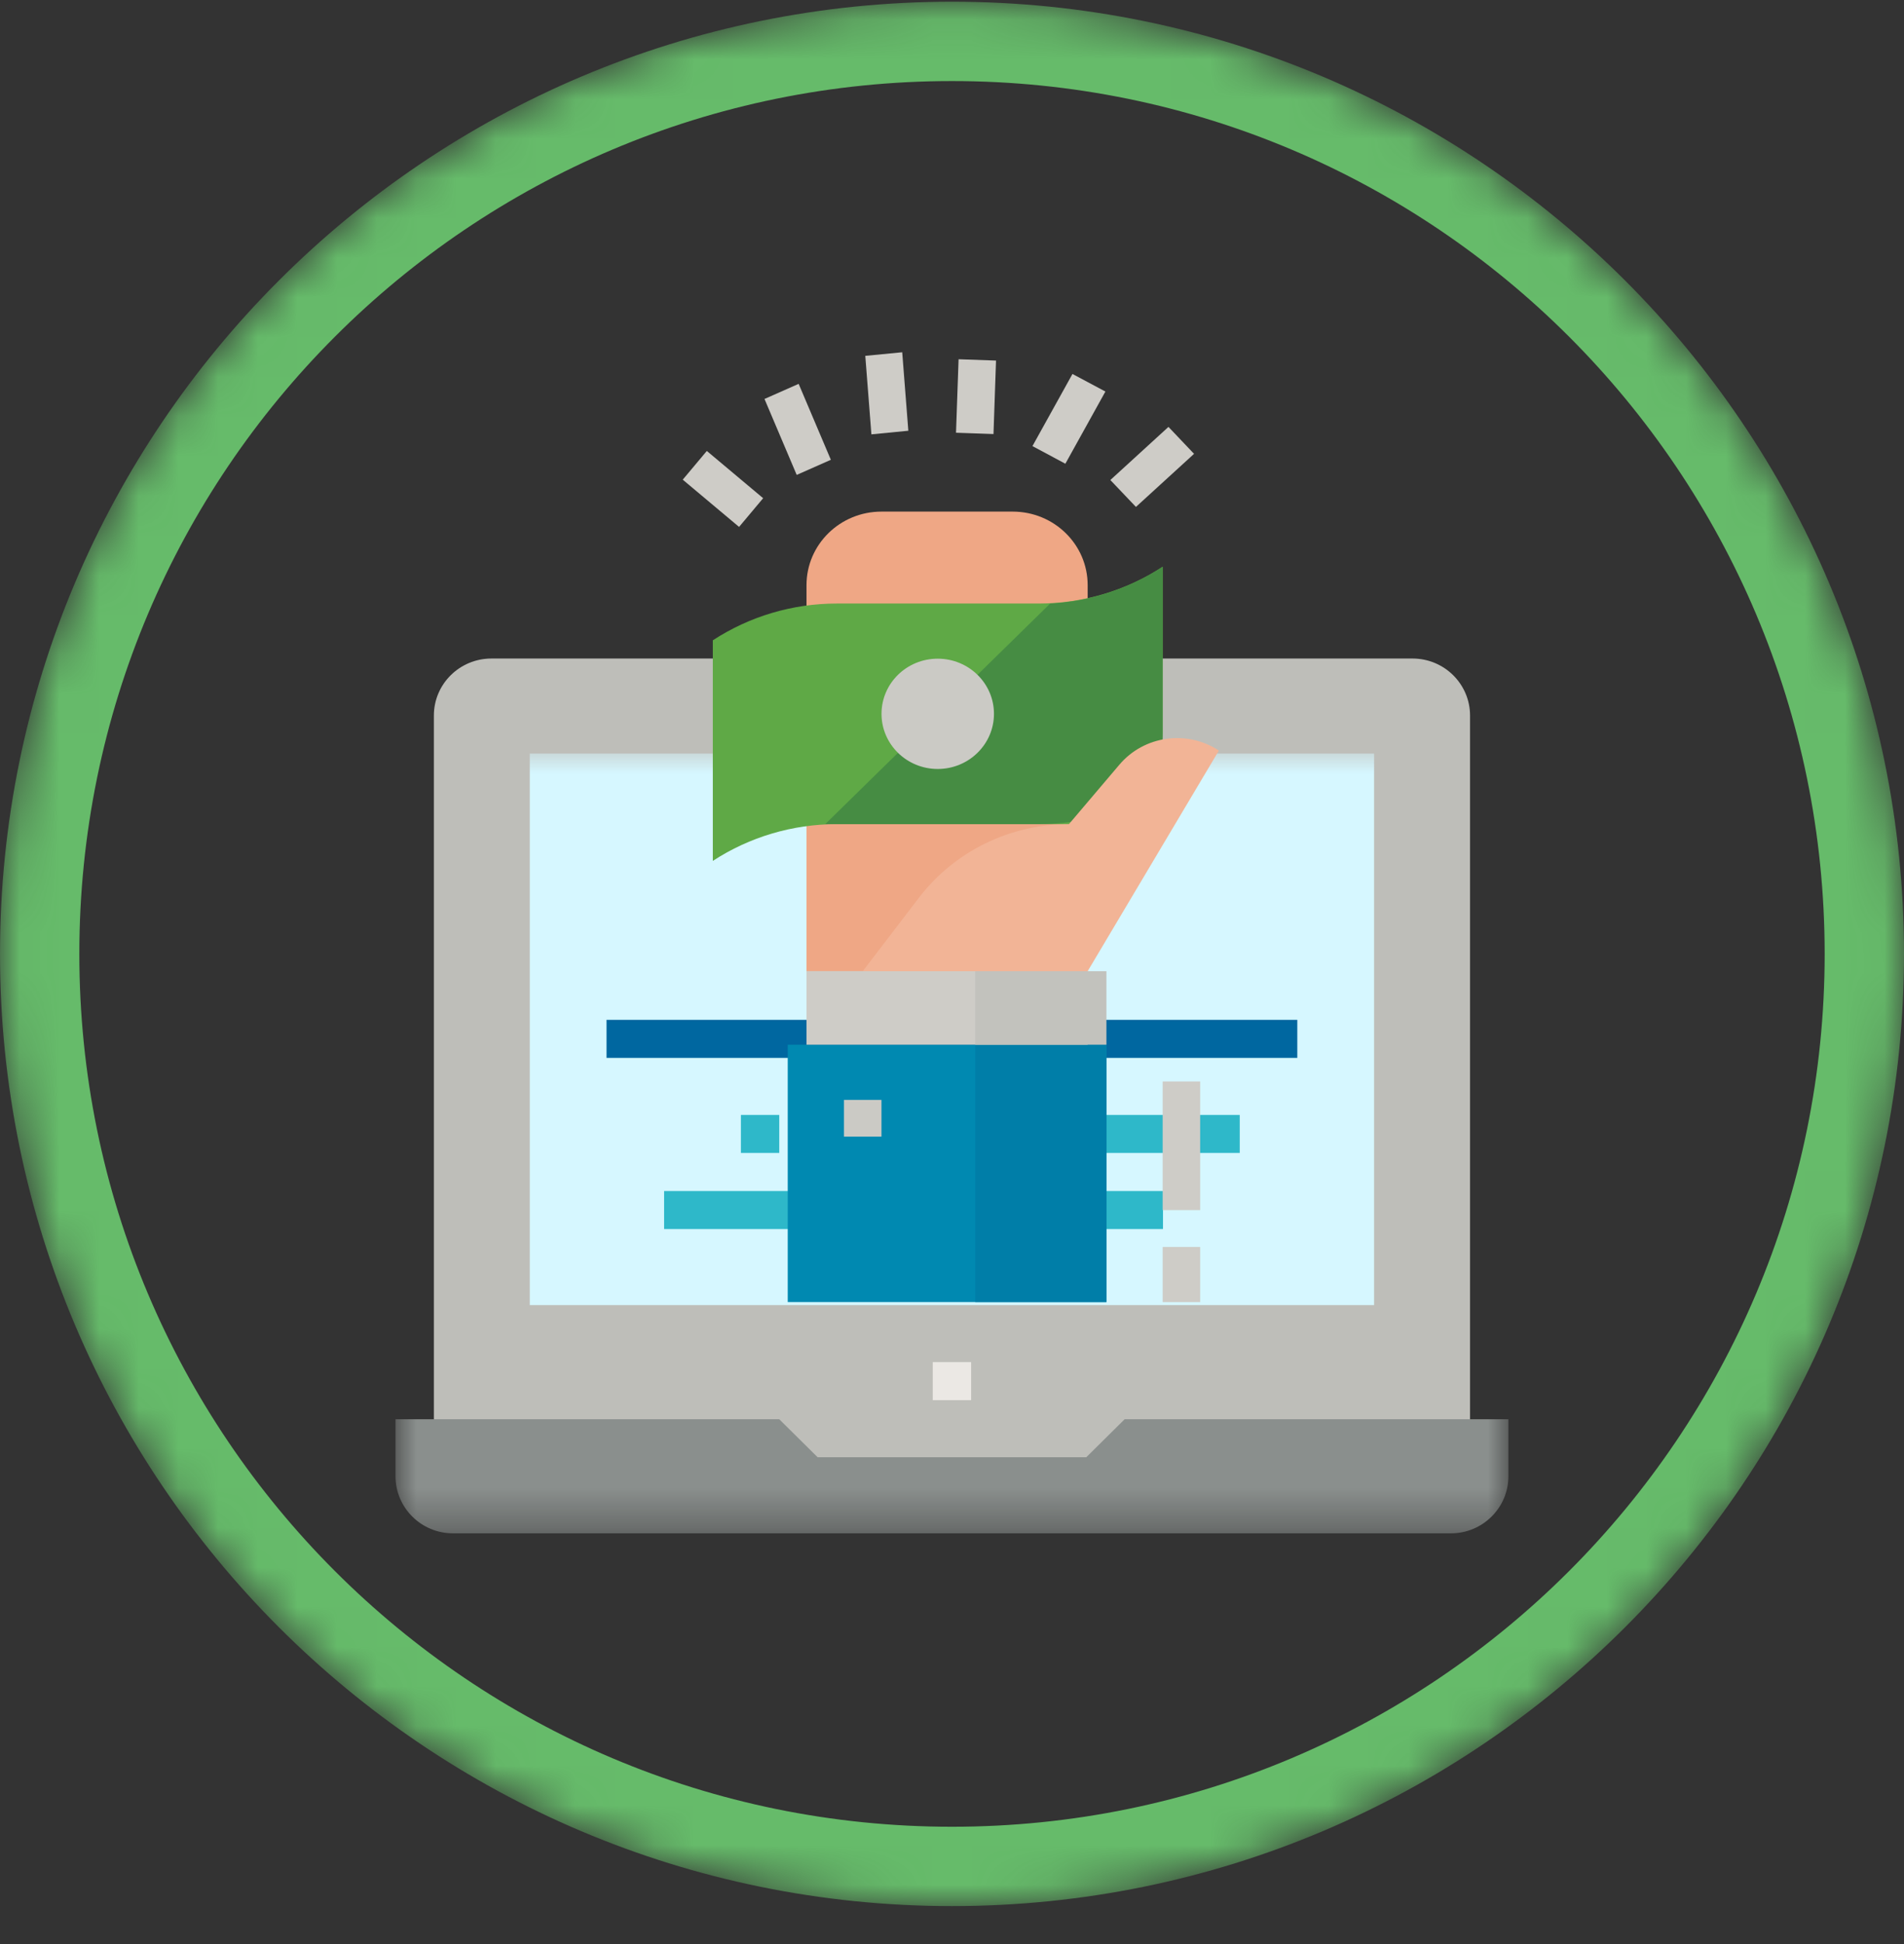 <svg width="48" height="49" viewBox="0 0 48 49" fill="none" xmlns="http://www.w3.org/2000/svg">
<rect x="0" y="0" width="48" height="49" fill="#333333" stroke="none"/>
<mask id="mask0" mask-type="alpha" maskUnits="userSpaceOnUse" x="0" y="0" width="48" height="49">
<path fill-rule="evenodd" clip-rule="evenodd" d="M24 48.043C37.255 48.043 48 37.298 48 24.043C48 10.788 37.255 0.043 24 0.043C10.745 0.043 0 10.788 0 24.043C0 37.298 10.745 48.043 24 48.043Z" fill="white"/>
</mask>
<g mask="url(#mask0)">
<path fill-rule="evenodd" clip-rule="evenodd" d="M37.06 37.209V18.036C37.06 17.241 36.41 16.598 35.609 16.598H12.39C11.588 16.598 10.938 17.241 10.938 18.036V37.209H37.06" fill="#BEBEB9"/>
<mask id="mask1" mask-type="alpha" maskUnits="userSpaceOnUse" x="9" y="18" width="30" height="21">
<path fill-rule="evenodd" clip-rule="evenodd" d="M9.974 18.994H38.027V38.647H9.974V18.994Z" fill="white"/>
</mask>
<g mask="url(#mask1)">
<path fill-rule="evenodd" clip-rule="evenodd" d="M13.356 32.895H34.641V18.994H13.356V32.895Z" fill="#D6F7FF"/>
<path fill-rule="evenodd" clip-rule="evenodd" d="M38.027 35.772V37.209C38.027 38.004 37.377 38.648 36.576 38.648H11.422C10.62 38.648 9.971 38.004 9.971 37.209V35.772H19.645L20.613 36.73H27.385L28.352 35.772H38.027" fill="#8A8F8D"/>
</g>
<path fill-rule="evenodd" clip-rule="evenodd" d="M23.515 35.291H24.482V34.332H23.515V35.291Z" fill="#EBE8E4"/>
<path fill-rule="evenodd" clip-rule="evenodd" d="M18.678 29.06H19.645V28.102H18.678V29.06Z" fill="#2EB8C9"/>
<path fill-rule="evenodd" clip-rule="evenodd" d="M15.291 26.664H32.705V25.705H15.291V26.664Z" fill="#0067A0"/>
<path fill-rule="evenodd" clip-rule="evenodd" d="M20.612 29.06H31.254V28.102H20.612V29.06Z" fill="#2EB8C9"/>
<path fill-rule="evenodd" clip-rule="evenodd" d="M16.742 30.978H29.319V30.02H16.742V30.978Z" fill="#2EB8C9"/>
<path fill-rule="evenodd" clip-rule="evenodd" d="M29.311 30.501H30.256V27.258H29.311V30.501Z" fill="#CECCC7"/>
<path fill-rule="evenodd" clip-rule="evenodd" d="M29.311 32.82H30.256V31.43H29.311V32.82Z" fill="#CECCC7"/>
<path fill-rule="evenodd" clip-rule="evenodd" d="M27.992 12.099L29.457 10.76L30.102 11.439L28.637 12.777L27.992 12.099" fill="#CECCC7"/>
<path fill-rule="evenodd" clip-rule="evenodd" d="M24.101 10.907L25.046 10.94L25.11 9.088L24.166 9.055L24.101 10.907Z" fill="#CECCC7"/>
<path fill-rule="evenodd" clip-rule="evenodd" d="M26.028 11.244L27.037 9.426L27.867 9.869L26.858 11.688L26.028 11.244" fill="#CECCC7"/>
<path fill-rule="evenodd" clip-rule="evenodd" d="M21.968 10.948L21.814 8.969L22.745 8.879L22.899 10.857L21.968 10.948" fill="#CECCC7"/>
<path fill-rule="evenodd" clip-rule="evenodd" d="M18.632 13.281L19.239 12.557L17.819 11.366L17.212 12.09L18.632 13.281Z" fill="#CECCC7"/>
<path fill-rule="evenodd" clip-rule="evenodd" d="M20.085 11.97L19.273 10.056L20.134 9.675L20.946 11.589L20.085 11.97" fill="#CECCC7"/>
<path fill-rule="evenodd" clip-rule="evenodd" d="M27.42 15.211V14.748C27.42 13.724 26.574 12.895 25.53 12.895H22.222C21.178 12.895 20.332 13.724 20.332 14.748V24.479H27.42V15.211" fill="#EFA785"/>
<path fill-rule="evenodd" clip-rule="evenodd" d="M19.859 32.819H27.892V26.332H19.859V32.819Z" fill="#0089B1"/>
<path fill-rule="evenodd" clip-rule="evenodd" d="M24.585 32.819H27.893V26.332H24.585V32.819Z" fill="#007EA8"/>
<path fill-rule="evenodd" clip-rule="evenodd" d="M20.332 26.332H27.42V24.479H20.332V26.332Z" fill="#CECCC7"/>
<path fill-rule="evenodd" clip-rule="evenodd" d="M21.277 28.649H22.222V27.723H21.277V28.649Z" fill="#CBCAC5"/>
<path fill-rule="evenodd" clip-rule="evenodd" d="M29.31 18.456V14.285C28.387 14.888 27.302 15.21 26.192 15.212H21.093C19.982 15.212 18.895 15.535 17.97 16.139V21.699C18.895 21.095 19.982 20.773 21.093 20.772H26.948C28.252 20.772 29.31 19.735 29.31 18.456" fill="#5FA946"/>
<path fill-rule="evenodd" clip-rule="evenodd" d="M20.805 20.772H26.201C27.308 20.77 28.389 20.448 29.31 19.846V14.285C28.468 14.839 27.488 15.159 26.475 15.212L20.805 20.772" fill="#468C43"/>
<path fill-rule="evenodd" clip-rule="evenodd" d="M23.64 16.602C24.423 16.602 25.058 17.224 25.058 17.992C25.058 18.759 24.423 19.382 23.64 19.382C22.857 19.382 22.223 18.759 22.223 17.992C22.223 17.224 22.857 16.602 23.64 16.602" fill="#CBCAC5"/>
<path fill-rule="evenodd" clip-rule="evenodd" d="M23.168 22.625V22.625C24.06 21.459 25.46 20.772 26.948 20.772L28.219 19.275C28.838 18.542 29.922 18.388 30.728 18.918L27.42 24.479H21.75L23.168 22.625" fill="#F2B496"/>
<path fill-rule="evenodd" clip-rule="evenodd" d="M24.585 26.332H27.893V24.479H24.585V26.332Z" fill="#C2C2BD"/>
<path d="M47 24.043C47 36.745 36.703 47.043 24 47.043C11.297 47.043 1 36.745 1 24.043C1 11.34 11.297 1.043 24 1.043C36.703 1.043 47 11.34 47 24.043Z" stroke="#66BB6A" stroke-width="2"/>
</g>
</svg>
